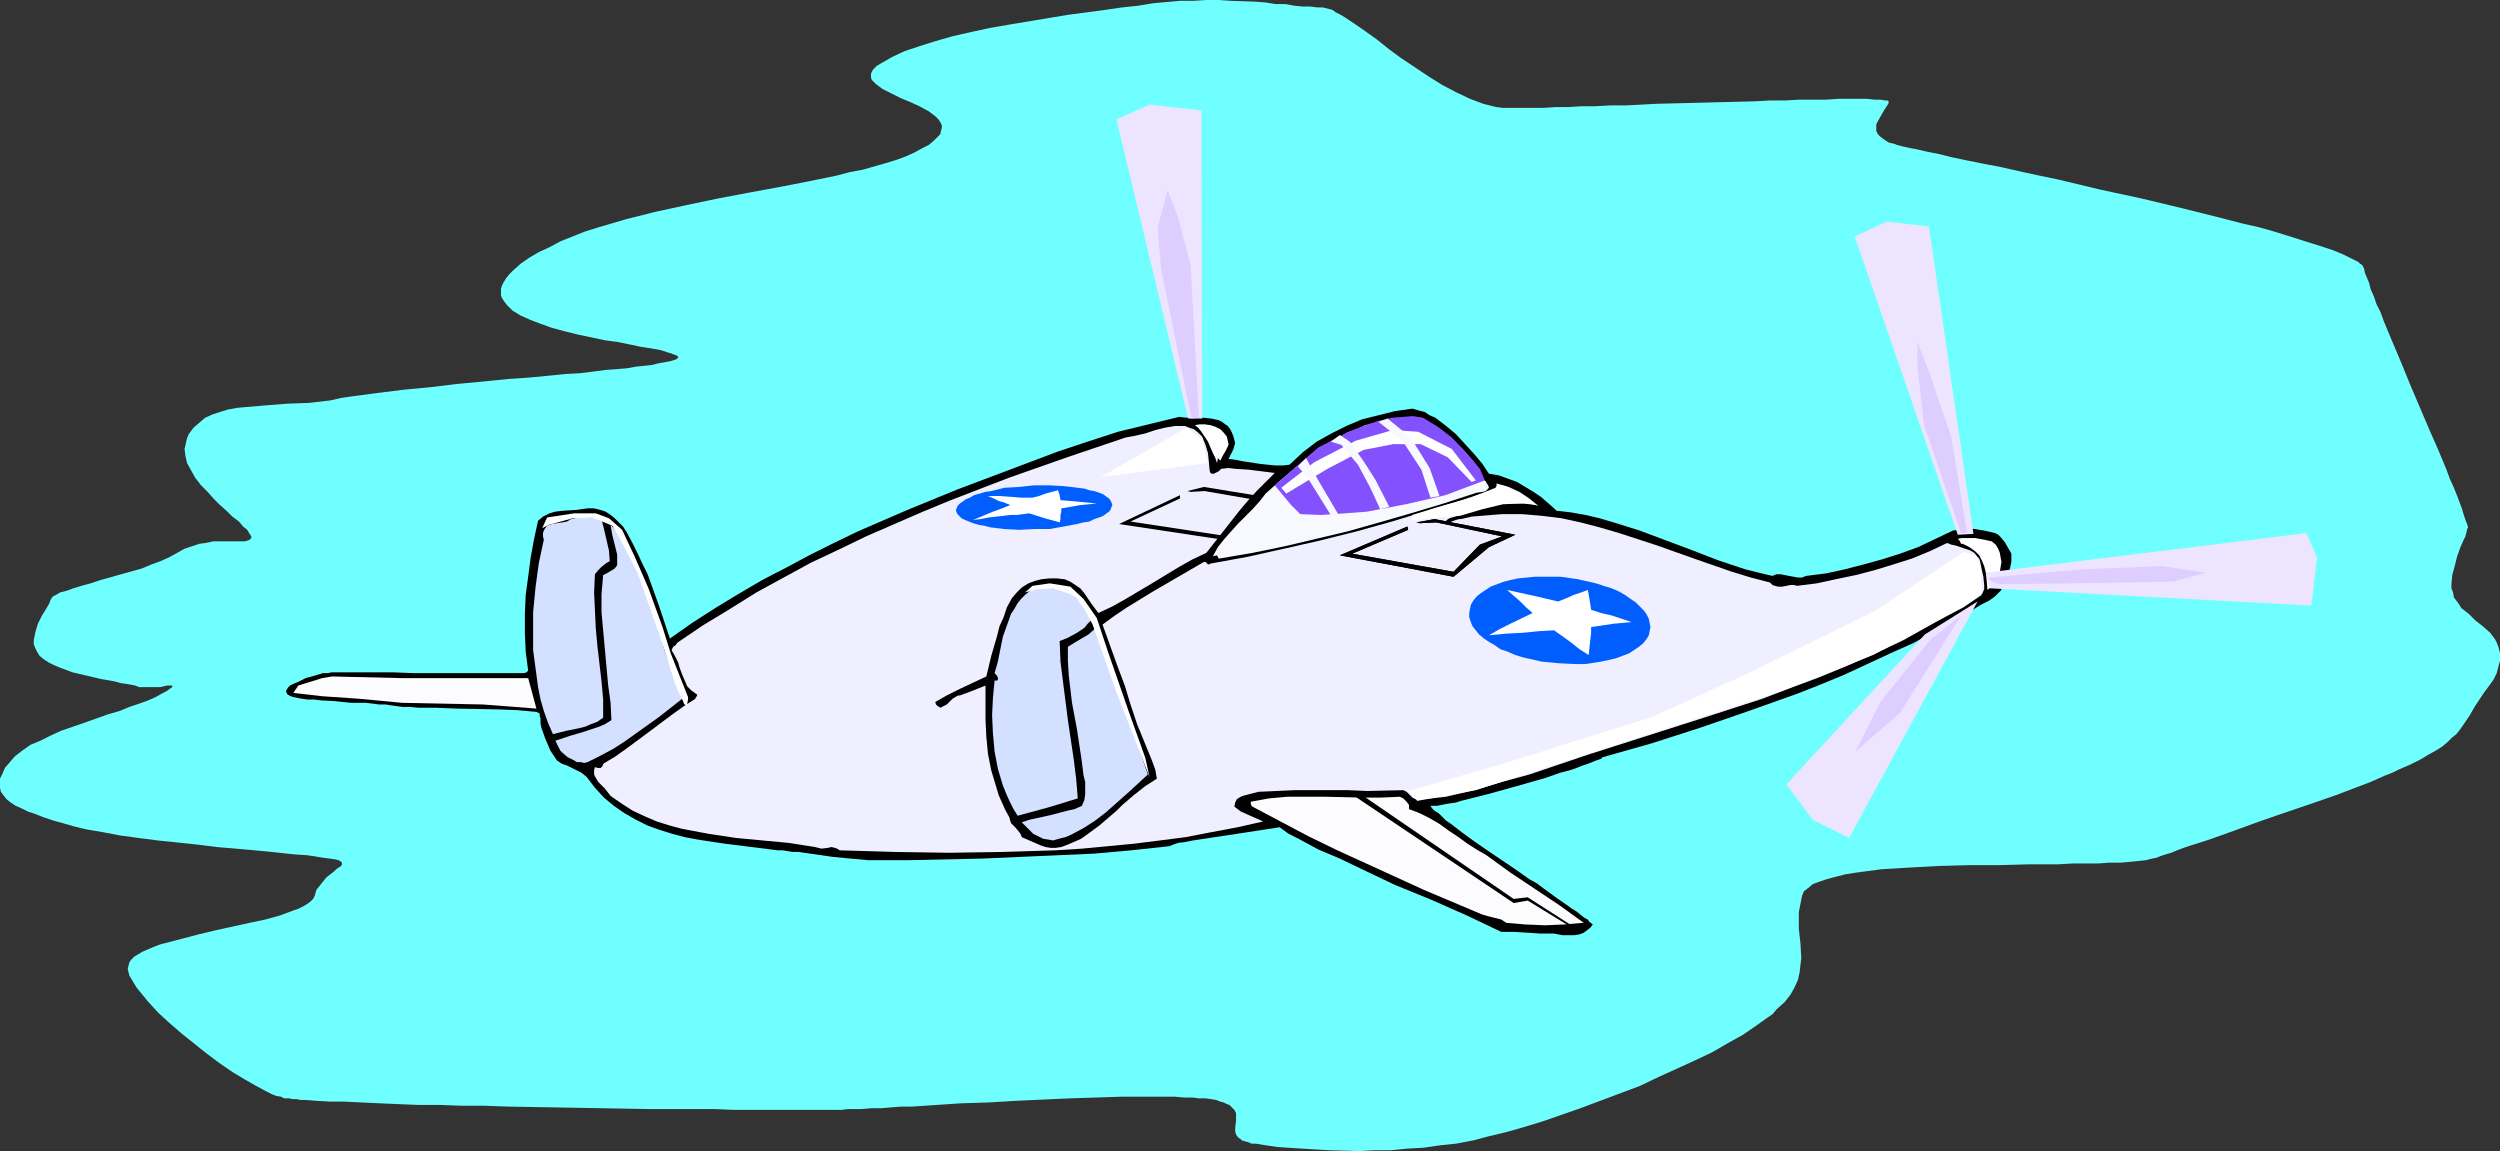 <?xml version="1.0" encoding="UTF-8" standalone="no"?>
<svg
   version="1.0"
   width="129.724mm"
   height="59.728mm"
   id="svg38"
   sodipodi:docname="Plane 199.wmf"
   xmlns:inkscape="http://www.inkscape.org/namespaces/inkscape"
   xmlns:sodipodi="http://sodipodi.sourceforge.net/DTD/sodipodi-0.dtd"
   xmlns="http://www.w3.org/2000/svg"
   xmlns:svg="http://www.w3.org/2000/svg">
  <rect width="100%" height="100%" fill="#333333" stroke="none"/>
  <sodipodi:namedview
     id="namedview38"
     pagecolor="#ffffff"
     bordercolor="#000000"
     borderopacity="0.25"
     inkscape:showpageshadow="2"
     inkscape:pageopacity="0.0"
     inkscape:pagecheckerboard="0"
     inkscape:deskcolor="#d1d1d1"
     inkscape:document-units="mm" />
  <defs
     id="defs1">
    <pattern
       id="WMFhbasepattern"
       patternUnits="userSpaceOnUse"
       width="6"
       height="6"
       x="0"
       y="0" />
  </defs>
  <path
     style="fill:#70ffff;fill-opacity:1;fill-rule:evenodd;stroke:none"
     d="m 226.078,0.646 -2.909,0.485 -3.07,0.323 -3.394,0.485 -3.555,0.485 -3.717,0.485 -3.878,0.646 -7.757,1.293 -3.717,0.646 -3.717,0.808 -3.555,0.808 -3.394,0.97 -3.07,0.97 -2.909,0.97 -2.424,1.131 -1.131,0.646 -1.131,0.646 -0.808,0.485 -0.646,0.646 -0.323,0.485 -0.162,0.485 v 0.646 l 0.162,0.485 0.323,0.323 0.485,0.485 0.646,0.485 0.646,0.485 1.616,0.808 1.939,0.97 1.939,0.808 1.778,0.808 1.778,0.97 0.646,0.485 0.646,0.485 0.646,0.646 0.323,0.485 0.323,0.646 v 0.485 l -0.162,0.646 -0.162,0.646 -0.646,0.646 -0.646,0.646 -0.97,0.808 -1.293,0.646 -1.454,0.808 -1.778,0.808 -1.778,0.646 -2.101,0.646 -2.262,0.646 -2.262,0.646 -2.586,0.485 -2.424,0.646 -5.494,1.131 -5.818,1.131 -6.141,1.131 -5.979,1.131 -6.141,1.293 -5.979,1.293 -5.818,1.454 -2.747,0.808 -2.747,0.808 -2.586,0.808 -2.424,0.97 -2.424,0.97 -2.101,1.131 -2.101,0.97 -1.939,1.131 -1.616,1.131 -1.454,1.293 -0.808,0.808 -0.646,0.808 -0.485,0.808 -0.323,0.646 -0.162,0.646 v 0.646 0.646 l 0.323,0.646 0.323,0.485 0.485,0.646 0.485,0.485 0.646,0.646 1.616,0.97 1.778,0.808 2.101,0.808 2.262,0.808 2.424,0.646 2.586,0.646 5.333,1.131 2.424,0.323 2.424,0.485 2.262,0.485 2.101,0.323 1.778,0.323 1.454,0.485 0.646,0.162 0.323,0.162 0.485,0.162 0.323,0.162 0.162,0.162 v 0.162 l -0.162,0.162 -0.162,0.162 -0.485,0.162 -0.485,0.162 -0.808,0.162 -0.808,0.162 -0.97,0.162 -1.293,0.323 -1.454,0.162 -1.616,0.162 -1.778,0.323 -1.939,0.162 -2.262,0.162 -2.424,0.323 -2.586,0.323 -2.909,0.162 -3.232,0.323 -3.394,0.323 -2.101,0.162 -2.424,0.162 -4.848,0.485 -5.171,0.485 -5.333,0.646 -5.171,0.485 -5.171,0.646 -4.848,0.646 -2.262,0.323 -2.101,0.485 -4.202,0.485 -4.363,0.162 -4.04,0.323 -3.878,0.323 -1.778,0.162 -1.778,0.323 -1.616,0.485 -1.454,0.485 -1.454,0.646 -1.131,0.97 -1.131,0.97 -0.97,1.293 -0.323,0.808 -0.162,0.646 -0.323,1.454 0.162,1.293 0.323,1.454 0.808,1.454 0.808,1.454 1.131,1.454 1.293,1.293 1.131,1.293 1.293,1.293 1.293,1.131 1.131,1.131 1.293,0.97 0.808,0.97 0.808,0.646 0.485,0.808 0.323,0.485 v 0.323 l -0.323,0.323 -0.323,0.162 -0.646,0.162 h -4.848 -1.293 l -1.454,0.323 -1.293,0.162 -1.454,0.485 -1.454,0.485 -1.454,0.808 -1.454,0.808 -1.778,0.808 -1.778,0.646 -1.939,0.808 -4.04,1.131 -4.04,1.131 -1.939,0.646 -1.778,0.485 -1.616,0.485 -1.293,0.485 -1.293,0.323 -0.808,0.485 -0.646,0.323 -0.323,0.485 -0.162,0.323 -0.162,0.485 -0.646,1.131 -0.808,1.293 -0.808,1.616 -0.485,1.616 -0.162,0.808 -0.162,0.808 v 0.808 l 0.323,0.808 0.323,0.646 0.485,0.808 0.808,0.646 0.97,0.646 0.97,0.485 1.131,0.485 2.586,0.97 2.747,0.646 2.747,0.646 2.747,0.485 1.131,0.323 1.131,0.162 0.97,0.162 0.808,0.162 0.808,0.323 h 0.808 1.616 1.616 l 1.454,-0.323 h 0.485 0.323 0.162 v 0.162 0.162 l -0.485,0.323 -0.646,0.485 -0.97,0.485 -1.131,0.646 -1.454,0.646 -1.778,0.646 -1.939,0.646 -1.939,0.808 -2.262,0.646 -4.525,1.616 -4.686,1.616 -2.101,0.97 -1.939,0.97 -1.939,0.808 -1.616,1.131 -1.454,1.131 -0.97,1.131 -0.97,1.131 -0.485,1.131 L 0,152.703 v 0.97 0.808 l 0.162,0.808 0.485,0.646 0.646,0.808 0.808,0.646 0.97,0.646 1.131,0.485 1.293,0.646 1.454,0.485 1.616,0.646 1.939,0.646 1.778,0.485 1.131,0.323 1.131,0.323 1.293,0.323 1.454,0.323 2.909,0.485 3.394,0.646 3.555,0.485 3.717,0.485 7.757,0.808 3.878,0.485 3.717,0.323 3.717,0.323 3.394,0.323 2.909,0.323 1.616,0.162 2.424,0.162 1.131,0.162 0.97,0.162 0.97,0.162 1.293,0.162 1.131,0.162 0.646,0.162 0.485,0.323 0.162,0.162 v 0.323 l -0.162,0.323 -0.485,0.323 -0.485,0.323 -0.485,0.485 -0.646,0.485 -0.808,0.646 -0.646,0.808 -0.646,0.808 -0.646,0.808 -0.323,1.131 -0.323,0.646 -0.485,0.485 -0.646,0.485 -0.808,0.485 -0.97,0.485 -0.97,0.323 -1.293,0.485 -1.293,0.485 -2.909,0.808 -3.07,0.646 -6.626,1.454 -3.394,0.808 -3.07,0.808 -3.07,0.808 -1.293,0.323 -1.293,0.485 -1.131,0.485 -1.131,0.485 -0.808,0.485 -0.808,0.485 -0.646,0.646 -0.323,0.485 -0.162,0.646 -0.162,0.646 0.162,0.646 0.162,0.646 0.485,0.808 0.485,0.808 0.485,0.808 0.808,0.97 1.454,1.778 1.939,2.101 2.101,1.939 2.424,2.101 2.424,1.939 2.424,1.939 2.586,1.939 2.586,1.778 2.424,1.454 2.262,1.293 2.101,1.131 0.97,0.485 0.808,0.323 0.97,0.162 0.646,0.323 h 0.485 0.485 l 0.646,0.162 h 0.808 l 0.808,0.162 h 0.97 l 2.101,0.162 2.747,0.162 h 2.747 l 3.394,0.162 3.394,0.162 3.717,0.162 4.04,0.162 h 4.202 l 4.202,0.162 h 4.525 l 4.525,0.162 9.211,0.162 9.373,0.162 9.05,0.162 h 4.525 4.202 4.202 l 3.878,0.162 h 3.717 3.555 11.635 0.808 1.293 l 1.293,-0.162 h 1.293 1.454 l 1.778,-0.162 h 1.939 l 1.939,-0.162 2.101,-0.162 h 2.101 l 4.848,-0.323 4.848,-0.323 5.333,-0.162 5.333,-0.323 10.666,-0.485 5.171,-0.162 4.848,-0.162 h 2.262 2.262 4.202 1.778 l 1.778,0.162 h 1.616 l 1.293,0.162 h 1.293 l 1.131,0.162 0.97,0.162 0.808,0.323 0.646,0.162 0.646,0.323 0.485,0.162 0.323,0.323 0.646,0.646 0.323,0.646 v 0.808 0.646 l -0.162,1.454 v 0.646 l 0.162,0.646 0.485,0.646 0.323,0.162 0.323,0.323 0.485,0.162 0.646,0.162 0.808,0.323 h 0.808 l 1.939,0.323 2.262,0.323 2.262,0.162 2.586,0.162 2.586,0.162 2.747,0.162 5.979,0.162 2.909,-0.162 h 3.232 l 3.232,-0.323 3.07,-0.162 3.394,-0.485 3.07,-0.323 3.394,-0.646 3.07,-0.808 3.394,-0.808 3.394,-0.97 3.717,-1.131 3.717,-1.293 3.717,-1.293 3.878,-1.454 7.757,-2.909 3.717,-1.778 3.555,-1.616 3.555,-1.616 3.394,-1.616 3.07,-1.778 2.909,-1.616 2.586,-1.778 2.262,-1.616 0.97,-0.646 0.808,-0.97 1.616,-1.454 1.131,-1.454 0.808,-1.454 0.646,-1.454 0.323,-1.454 0.162,-1.454 0.162,-1.293 -0.162,-2.909 -0.323,-2.909 v -1.616 -1.616 l 0.323,-1.616 0.323,-1.616 0.323,-0.808 0.808,-0.646 0.97,-0.808 1.293,-0.485 1.454,-0.485 1.778,-0.485 1.939,-0.485 2.101,-0.323 2.424,-0.323 2.424,-0.323 2.747,-0.162 2.586,-0.162 5.818,-0.323 5.979,-0.162 h 5.979 l 5.979,-0.162 h 5.656 l 2.747,-0.162 h 2.586 2.424 l 2.262,-0.162 h 2.101 l 1.939,-0.162 1.616,-0.162 1.454,-0.162 1.293,-0.323 0.808,-0.162 0.808,-0.323 0.97,-0.323 1.131,-0.323 1.131,-0.485 1.293,-0.485 1.454,-0.485 3.07,-0.97 3.232,-1.131 3.555,-1.293 3.555,-1.293 3.717,-1.293 7.595,-2.585 3.717,-1.293 3.394,-1.293 3.394,-1.293 2.909,-1.293 1.293,-0.485 1.293,-0.646 1.131,-0.485 1.131,-0.485 1.939,-0.97 1.616,-0.97 1.454,-0.808 1.293,-0.808 1.131,-0.97 0.808,-0.808 0.808,-0.646 0.646,-0.808 1.131,-1.616 0.97,-1.454 0.808,-1.454 0.97,-1.454 0.97,-1.454 0.97,-1.293 0.808,-1.131 0.646,-1.293 0.323,-1.293 0.323,-1.131 v -1.454 l -0.323,-1.293 -0.323,-0.808 -0.323,-0.646 -0.485,-0.646 -0.485,-0.646 -1.454,-1.293 -1.454,-1.131 -1.293,-1.293 -1.454,-1.131 -0.485,-0.808 -0.485,-0.646 -0.485,-0.646 -0.162,-0.97 -0.323,-0.808 v -0.808 l 0.162,-1.778 0.485,-1.778 0.485,-1.939 0.646,-1.778 0.646,-1.454 0.162,-0.323 0.162,-0.323 0.323,-1.293 v -0.162 l 0.162,-0.162 v -0.323 l -0.162,-0.485 -0.323,-0.808 -0.323,-0.97 -0.323,-1.131 -0.485,-1.293 -0.485,-1.293 -0.646,-1.616 -0.808,-1.778 -0.646,-1.778 -0.808,-1.939 -0.808,-1.939 -1.778,-4.04 -3.717,-8.726 -1.778,-4.363 -1.778,-4.201 -0.808,-1.939 -0.808,-1.939 -0.646,-1.778 -0.808,-1.616 -0.485,-1.454 -0.646,-1.454 -0.323,-1.293 -0.485,-1.131 -0.323,-0.808 -0.162,-0.808 -0.162,-0.323 -0.162,-0.323 -0.485,-0.323 -0.323,-0.323 -0.646,-0.323 -0.646,-0.323 -1.616,-0.808 -1.939,-0.808 -2.424,-0.808 -2.586,-0.808 -3.07,-0.97 -3.07,-0.97 -3.394,-0.97 -3.555,-0.808 -3.717,-0.97 -3.878,-0.97 -3.878,-0.97 -8.08,-1.939 -8.242,-1.778 -8.08,-1.939 -3.878,-0.808 -3.717,-0.808 -3.555,-0.808 -3.394,-0.646 -3.232,-0.646 -3.07,-0.646 -2.586,-0.646 -2.424,-0.485 -2.101,-0.485 -0.97,-0.162 -1.454,-0.323 -1.293,-0.323 -0.323,-0.162 -1.293,-0.323 -0.97,-0.646 -0.646,-0.485 -0.485,-0.485 -0.323,-0.646 v -0.646 -0.646 l 0.323,-0.646 0.646,-1.131 0.646,-1.131 0.646,-0.97 0.162,-0.323 v -0.323 l -0.162,-0.162 h -0.485 l -0.97,-0.162 h -1.131 l -1.454,-0.162 h -5.656 l -2.424,0.162 h -2.586 -2.586 l -2.909,0.162 h -2.909 l -2.909,0.162 -6.302,0.162 -6.464,0.162 -6.464,0.162 -6.141,0.323 h -3.07 l -2.909,0.162 h -2.747 l -2.586,0.162 h -2.424 l -2.424,0.162 h -1.939 -1.939 -2.909 -1.131 l -1.293,-0.162 -2.586,-0.646 -2.586,-0.97 -2.747,-1.293 -2.747,-1.454 -2.586,-1.616 -5.333,-3.555 -2.424,-1.778 -2.424,-1.939 -2.262,-1.616 -2.101,-1.454 -1.939,-1.293 -0.808,-0.485 -0.97,-0.485 -0.646,-0.485 -0.646,-0.162 -0.646,-0.162 -0.646,-0.162 h -1.131 l -1.293,-0.162 h -1.454 l -1.616,-0.162 -1.778,-0.323 h -1.939 L 248.217,0.485 246.117,0.323 241.43,0.162 239.006,0 h -2.424 l -2.586,0.162 h -2.586 z"
     id="path1" />
  <path
     style="fill:#000000;fill-opacity:1;fill-rule:evenodd;stroke:none"
     d="m 388.486,118.608 -4.202,2.585 -4.525,2.424 -4.363,2.424 -4.686,2.101 -4.525,2.101 -4.525,2.101 -4.686,1.939 -4.525,1.778 -9.534,3.393 -9.373,3.232 -9.534,3.07 -9.696,2.747 -0.323,0.323 -0.485,0.162 -0.485,0.162 -0.808,0.323 -0.808,0.323 -0.97,0.323 -2.101,0.808 -2.424,0.646 -2.747,0.97 -5.656,1.616 -5.818,1.616 -2.586,0.646 -2.586,0.646 -0.97,0.323 -1.131,0.162 -0.97,0.162 -0.808,0.162 -0.808,0.162 h -0.485 -0.808 l 0.323,0.485 0.485,0.485 0.808,0.485 0.646,0.646 0.808,0.808 0.97,0.646 2.101,1.616 2.424,1.778 2.586,1.778 5.494,3.717 2.747,1.939 1.454,0.808 1.293,0.97 2.424,1.778 2.101,1.454 1.131,0.808 0.808,0.485 0.808,0.646 0.808,0.646 0.646,0.323 0.323,0.485 0.485,0.323 0.162,0.162 -0.485,0.646 -0.646,0.485 -0.646,0.485 -0.808,0.323 -0.97,0.162 h -1.131 -1.293 l -1.616,-0.323 h -2.747 l -2.424,-0.162 -2.586,-0.162 h -2.586 l -3.394,-1.616 -3.394,-1.616 -6.949,-3.07 -7.11,-2.909 -3.394,-1.616 -3.394,-1.616 -4.04,-1.939 -4.202,-1.778 -3.878,-2.101 -1.939,-0.97 -1.778,-1.293 -4.202,0.646 -4.202,0.646 -8.565,1.293 -0.808,0.162 -0.808,0.162 -1.293,0.162 -0.97,0.323 -0.808,0.323 -7.434,0.808 -7.272,0.646 -14.544,0.646 -7.272,0.323 -7.434,0.162 -7.434,0.162 h -7.595 l -3.555,-0.323 -3.394,-0.323 -3.394,-0.485 -3.394,-0.485 h -1.131 l -1.939,-0.323 h -0.97 l -5.171,-0.646 -5.171,-0.646 -5.333,-0.808 -2.586,-0.485 -2.424,-0.646 -2.586,-0.808 -2.262,-0.808 -2.262,-1.131 -2.262,-1.293 -2.101,-1.454 -1.939,-1.616 -1.778,-1.939 -1.616,-2.101 -0.97,-0.808 -0.97,-0.485 -0.97,-0.485 -0.97,-0.485 -0.97,-0.323 -0.97,-0.646 -0.646,-0.97 -0.323,-0.485 -0.323,-0.485 -0.97,-2.262 -0.808,-2.262 -0.162,-0.808 v -0.97 l -0.162,-0.485 v -0.485 l -0.323,-0.162 -0.323,-0.162 -1.778,-0.162 -1.778,-0.162 -3.878,-0.162 -8.242,-0.162 -3.878,-0.162 h -3.555 l -1.616,-0.162 H 79.022 l -1.293,-0.162 -1.131,-0.162 -0.97,-0.162 h -1.293 l -1.293,-0.162 -1.293,-0.162 h -2.909 l -3.07,-0.323 -2.909,-0.162 -1.293,-0.162 h -1.293 l -1.131,-0.162 -0.808,-0.162 -0.808,-0.162 -0.485,-0.162 -0.646,-0.323 -0.162,-0.323 -0.162,-0.323 0.162,-0.323 0.323,-0.485 0.323,-0.323 0.646,-0.323 0.808,-0.323 1.616,-0.808 1.778,-0.485 1.616,-0.485 h 0.97 l 0.646,-0.162 h 1.454 1.131 1.616 1.778 5.979 l 4.202,0.162 h 3.717 1.616 2.747 5.01 2.424 4.848 0.808 0.485 l 0.485,-0.162 0.162,-0.162 0.162,-0.162 -0.485,-3.717 -0.162,-3.717 v -3.717 l 0.162,-3.717 0.485,-3.555 0.485,-3.717 0.646,-3.555 0.808,-3.717 0.97,-0.808 1.293,-0.646 1.131,-0.323 1.293,-0.162 2.586,-0.162 2.424,-0.323 h 1.293 l 1.293,0.323 0.97,0.323 0.97,0.646 0.808,0.646 0.808,0.808 0.808,0.808 0.646,0.97 1.131,2.101 1.131,2.262 0.97,2.101 0.97,1.939 2.262,6.302 2.101,6.302 4.363,-3.07 4.525,-2.909 4.525,-2.747 4.686,-2.747 4.686,-2.424 4.525,-2.424 4.848,-2.424 4.686,-2.262 9.696,-4.201 9.858,-4.04 9.858,-3.717 9.858,-3.717 5.818,-1.939 5.979,-1.939 5.979,-1.454 5.979,-1.454 1.454,0.162 h 1.616 1.616 l 1.616,0.162 1.454,0.323 0.646,0.323 0.646,0.485 0.485,0.323 0.485,0.646 0.323,0.646 0.323,0.808 0.162,0.646 0.162,0.646 -0.162,0.485 -0.162,0.646 -0.485,0.97 -0.485,0.97 1.293,0.162 1.616,0.323 3.232,0.485 1.454,0.162 1.616,0.162 h 1.454 l 1.293,-0.162 2.586,-2.424 2.747,-2.101 2.909,-1.616 2.909,-1.454 3.07,-1.293 3.232,-0.808 3.232,-0.808 3.394,-0.485 1.131,0.323 1.293,0.323 0.97,0.646 1.131,0.485 2.101,1.616 1.939,1.616 1.778,1.939 1.778,1.939 1.616,1.939 1.293,1.939 1.939,0.323 1.778,0.646 1.778,0.646 1.616,0.97 1.616,0.97 1.454,0.97 1.293,1.131 1.293,1.131 0.323,0.323 0.162,0.162 h 0.162 l 2.747,0.323 2.747,0.485 2.747,0.646 2.747,0.808 5.171,1.616 5.171,1.939 5.171,1.939 5.01,1.939 5.333,1.778 2.586,0.646 2.747,0.646 0.808,-0.323 h 0.808 l 1.616,0.323 1.778,0.323 h 0.808 l 0.808,-0.323 3.878,-0.485 3.717,-0.808 3.717,-0.97 3.555,-0.97 3.555,-1.131 3.555,-1.293 3.394,-1.616 3.394,-1.616 1.131,-0.162 0.97,-0.162 h 1.131 0.97 l 0.97,0.162 0.97,0.162 2.101,0.485 0.646,0.323 0.485,0.485 0.808,0.97 0.646,1.131 0.646,1.131 v 1.616 l -0.323,1.454 -0.485,1.616 -0.485,1.293 -0.808,1.293 -1.131,1.131 -1.131,0.808 z"
     id="path2" />
  <path
     style="fill:#ffffff;fill-opacity:1;fill-rule:evenodd;stroke:none"
     d="m 389.779,115.699 -0.162,-1.939 -0.162,-1.454 -0.323,-1.293 -0.485,-1.131 -0.485,-0.97 -0.808,-0.808 -1.131,-0.808 -1.293,-0.646 h -0.162 -0.162 l -0.162,-0.323 -0.162,-0.323 -0.323,-0.323 0.808,-0.162 h 0.808 1.778 l 1.778,0.323 1.454,0.323 0.808,0.646 0.485,0.808 0.323,0.808 0.162,0.97 0.162,0.808 -0.162,0.97 -0.323,1.939 -0.485,0.323 -0.323,0.646 -0.162,0.323 -0.323,0.485 z"
     id="path3" />
  <path
     style="fill:#efefff;fill-opacity:1;fill-rule:evenodd;stroke:none"
     d="m 388.809,116.345 -5.01,3.232 -5.333,3.07 -5.171,2.909 -5.494,2.585 -5.494,2.424 -5.494,2.262 -5.656,2.101 -5.494,2.101 -11.474,3.717 -22.786,7.272 -11.474,3.878 -5.333,1.454 -2.747,0.808 -2.747,0.808 -2.747,0.646 -2.747,0.646 -2.909,0.323 -3.07,0.162 -0.646,-0.323 -1.131,-1.131 -0.646,-0.323 -7.11,0.162 -3.717,-0.162 h -10.504 l -3.555,0.162 -3.555,0.162 -3.07,0.808 -0.646,0.323 -0.485,0.323 -0.323,0.646 -0.162,0.808 1.293,0.97 1.454,0.646 1.454,0.646 1.454,0.646 -5.01,1.131 -5.171,0.97 -5.01,0.97 -5.01,0.646 -5.171,0.646 -5.01,0.485 -5.171,0.485 -5.171,0.323 -10.342,0.323 -10.504,0.162 -10.666,-0.162 -10.827,-0.323 -0.485,-0.323 -0.485,-0.162 -0.646,-0.162 -0.646,0.162 -1.293,0.162 -0.646,-0.162 -0.646,-0.162 -5.171,-0.808 -5.171,-0.485 -5.171,-0.485 -5.333,-0.808 -2.586,-0.485 -2.586,-0.485 -2.424,-0.646 -2.586,-0.808 -2.262,-0.97 -2.424,-1.131 -2.262,-1.454 -2.101,-1.454 -1.131,-1.454 -1.293,-1.293 -0.485,-0.808 -0.323,-0.646 v -0.808 l 0.162,-0.646 0.485,0.162 h 0.646 l 0.323,-0.323 0.162,-0.323 v -0.162 l 2.424,-1.454 2.262,-1.616 4.363,-3.232 4.525,-3.393 2.262,-1.616 2.262,-1.454 v -0.162 l 0.162,-0.162 0.162,-0.323 v -0.162 l -1.131,-0.808 -0.808,-0.808 -0.485,-1.131 -0.485,-1.131 -0.485,-1.293 -0.323,-1.131 -0.646,-1.293 -0.646,-1.131 0.162,-0.323 0.162,-0.323 0.485,-0.323 0.323,-0.485 5.01,-3.393 5.333,-3.232 5.171,-3.232 5.333,-2.909 5.333,-2.909 5.494,-2.585 5.333,-2.585 11.15,-4.848 5.494,-2.262 11.312,-4.363 11.474,-4.04 11.474,-3.878 1.778,-0.323 2.101,-0.485 1.939,-0.646 1.939,-0.485 1.939,-0.323 h 0.97 0.97 l 0.808,0.323 0.97,0.323 0.808,0.646 0.808,0.808 0.646,1.616 0.485,1.616 0.162,1.616 0.162,1.778 0.162,0.485 0.323,0.162 h 0.323 l 0.323,-0.162 0.323,-0.162 0.323,-0.162 0.485,-0.485 1.454,-0.162 1.293,0.162 2.586,0.162 2.586,0.323 2.586,0.323 -1.778,1.778 -1.778,1.778 -1.616,1.778 -1.778,2.101 -6.464,8.241 -2.747,1.293 -2.586,1.454 -5.333,3.232 -5.171,3.07 -2.586,1.454 -2.747,1.293 -1.454,-1.939 -1.293,-1.939 -0.808,-0.97 -0.97,-0.646 -0.97,-0.646 -1.131,-0.485 -1.454,-0.162 h -1.616 l -1.454,0.162 -1.293,0.323 -1.293,0.485 -1.293,0.808 -0.97,0.97 -0.97,1.131 -0.97,1.778 -0.646,1.939 -0.808,1.778 -0.485,1.939 -1.131,3.878 -0.97,4.04 -5.171,2.424 -2.586,1.293 -2.262,1.293 0.162,0.485 0.323,0.323 0.323,0.162 0.162,0.162 0.646,-0.323 0.646,-0.323 1.131,-1.131 0.808,-0.485 0.323,-0.162 h 0.323 l 1.293,-0.485 1.293,-0.485 2.424,-0.97 v 3.232 3.393 l 0.162,3.393 0.323,3.393 0.646,3.232 0.97,3.232 0.485,1.616 0.646,1.454 0.646,1.454 0.808,1.454 0.162,0.646 0.162,0.485 0.808,0.808 0.808,0.97 0.323,0.485 0.162,0.485 3.717,1.616 0.97,0.323 0.97,0.162 h 0.97 l 1.131,-0.162 1.293,-0.485 2.586,-1.131 1.131,-0.808 2.424,-1.778 2.262,-1.939 1.131,-0.97 1.131,-1.131 2.262,-1.939 2.262,-1.778 2.262,-1.454 -0.323,-1.778 -0.646,-1.778 -1.454,-3.555 -1.454,-3.555 -0.646,-1.939 -0.646,-1.939 -1.131,-3.717 -1.454,-3.878 -1.454,-4.04 -1.454,-4.04 2.424,-1.778 2.424,-1.616 5.01,-3.07 5.01,-2.909 5.01,-2.909 h 0.162 0.162 l 0.162,0.162 0.323,0.323 h 0.162 l 0.323,-0.162 7.11,-1.293 7.272,-1.616 7.11,-1.616 7.11,-1.778 6.949,-1.939 6.949,-2.101 6.787,-2.101 6.949,-2.262 0.162,-0.162 -0.162,-0.323 -0.162,-0.323 v -0.162 h 0.162 l 1.131,0.323 1.131,0.323 2.101,0.97 1.939,1.293 1.778,1.454 -1.131,-0.323 -0.97,-0.162 h -2.262 -2.262 l -2.262,0.485 -4.363,1.131 -2.101,0.646 -2.101,0.646 -0.485,0.323 -0.162,0.162 -0.162,0.162 v 0.162 h 0.162 0.162 0.485 l 1.293,-0.485 0.646,-0.162 h 0.162 0.162 l 2.101,-0.485 1.939,-0.162 4.04,-0.323 h 3.878 l 3.878,0.323 3.878,0.485 3.717,0.808 3.717,0.97 3.878,1.131 7.434,2.424 7.272,2.585 7.434,2.585 3.717,1.131 3.717,0.97 0.485,0.485 0.485,0.162 0.646,0.162 h 0.808 l 1.616,-0.323 h 0.646 l 0.646,0.162 3.878,-0.485 3.717,-0.808 3.878,-0.808 3.717,-0.97 3.717,-1.131 3.555,-1.131 3.555,-1.454 3.394,-1.616 0.808,0.323 0.808,0.162 0.97,0.323 0.97,0.323 0.97,0.323 0.808,0.485 0.646,0.808 0.323,0.323 0.162,0.485 0.323,1.616 0.323,1.454 0.162,1.616 v 0.808 z"
     id="path4" />
  <path
     style="fill:#fcfcff;fill-opacity:1;fill-rule:evenodd;stroke:none"
     d="m 295.404,180.982 -0.485,-0.323 -0.485,-0.323 -1.293,-0.323 -0.646,-0.162 -0.646,-0.162 -1.131,-0.323 -11.474,-4.848 -11.312,-5.171 -5.656,-2.585 -5.656,-2.747 -5.494,-2.909 -5.494,-2.909 -0.162,-0.162 -0.162,-0.323 v -0.323 -0.162 l 3.555,-0.646 3.555,-0.323 h 3.717 3.717 l 7.434,0.162 h 3.555 l 3.717,-0.162 0.646,0.323 0.646,0.646 0.485,0.646 v 0.808 l 2.101,0.808 1.939,0.97 1.939,1.131 1.778,1.293 1.939,1.293 1.778,1.293 1.778,1.131 1.939,1.131 4.686,3.393 4.848,3.232 4.848,3.232 4.686,3.393 -3.878,0.323 -3.717,0.162 -3.878,-0.162 -1.778,-0.162 z"
     id="path5" />
  <path
     style="fill:#ffffff;fill-opacity:1;fill-rule:evenodd;stroke:none"
     d="m 238.683,90.814 -0.323,-0.97 -0.485,-0.97 -0.97,-2.262 -0.646,-0.97 -0.646,-0.97 -0.646,-0.808 -0.646,-0.485 0.97,-0.162 h 0.97 l 1.131,0.162 0.97,0.323 0.97,0.485 0.646,0.646 0.646,0.808 0.162,0.808 0.162,0.646 -0.162,0.485 -0.485,0.97 -0.485,0.808 -0.485,0.97 -0.485,-0.485 z"
     id="path6" />
  <path
     style="fill:#d3e0ff;fill-opacity:1;fill-rule:evenodd;stroke:none"
     d="m 225.109,151.896 -4.04,3.717 -4.202,3.717 -2.101,1.616 -2.262,1.454 -2.424,1.293 -1.131,0.485 -1.293,0.323 -1.131,0.323 -0.97,-0.162 -0.97,-0.162 -0.97,-0.485 -0.97,-0.485 -0.808,-0.808 -1.454,-1.454 1.454,-0.485 1.454,-0.323 2.909,-0.646 3.07,-0.808 1.454,-0.323 1.454,-0.646 0.485,-1.131 0.162,-1.131 v -1.131 -1.293 l -0.323,-1.293 -0.162,-1.293 -0.162,-1.293 -0.162,-1.131 -0.808,-5.332 -0.97,-5.171 -0.323,-2.747 -0.323,-2.747 -0.162,-2.747 v -2.747 l 1.293,-0.808 2.747,-1.616 1.293,-1.131 2.586,7.11 2.747,7.11 2.586,7.272 z"
     id="path7" />
  <path
     style="fill:#d3e0ff;fill-opacity:1;fill-rule:evenodd;stroke:none"
     d="m 213.958,121.678 -0.646,0.646 -0.646,0.808 -1.454,0.97 -1.778,0.97 -1.616,0.646 0.162,4.04 0.485,3.878 0.97,7.595 1.131,7.595 0.485,3.878 0.323,3.878 -5.818,1.778 -5.979,1.616 -0.808,-1.293 -0.808,-1.616 -0.646,-1.454 -0.646,-1.616 -0.97,-3.232 -0.646,-3.393 -0.323,-3.555 -0.162,-3.555 0.162,-3.393 0.323,-3.393 h 0.485 l 0.162,-0.162 v -0.162 -0.323 l -0.323,-0.485 -0.323,-0.323 0.646,-2.262 0.485,-2.424 0.485,-2.424 0.808,-2.262 0.808,-2.262 0.646,-0.97 0.646,-1.131 0.646,-0.808 0.808,-0.808 0.97,-0.808 0.97,-0.646 2.424,-0.162 1.131,-0.162 1.131,0.162 1.131,0.162 0.97,0.323 0.97,0.646 0.97,0.646 1.454,2.424 0.485,1.131 0.162,0.646 z"
     id="path8" />
  <path
     style="fill:#d3e0ff;fill-opacity:1;fill-rule:evenodd;stroke:none"
     d="m 133.805,137.029 -4.525,3.555 -4.525,3.232 -2.262,1.616 -2.262,1.454 -2.424,1.293 -2.586,1.293 -0.646,0.162 -0.646,-0.162 h -0.808 l -0.485,-0.323 -1.293,-0.646 -0.97,-0.808 -0.485,-0.485 -0.323,-0.646 -0.646,-1.293 2.909,-0.97 2.747,-0.808 2.909,-0.97 1.131,-0.485 1.293,-0.808 -0.162,-3.393 -0.485,-3.555 -0.646,-7.11 -0.323,-3.555 -0.323,-3.555 v -3.555 l 0.323,-3.717 0.646,-0.323 0.808,-0.485 0.808,-0.485 0.485,-0.646 v -1.131 -0.97 l -0.485,-1.939 -0.485,-1.939 -0.162,-0.97 -0.162,-0.97 1.616,1.778 1.293,1.778 1.131,2.101 0.97,1.939 0.97,1.939 0.808,2.262 1.293,4.201 2.586,8.887 1.616,4.201 0.808,2.101 0.97,2.101 z"
     id="path9" />
  <path
     style="fill:#d3e0ff;fill-opacity:1;fill-rule:evenodd;stroke:none"
     d="m 116.675,112.629 -0.162,3.555 0.162,3.393 0.162,3.555 0.323,3.555 0.808,6.948 0.323,3.555 v 3.555 l -1.131,0.808 -1.293,0.485 -1.131,0.485 -1.293,0.323 -2.424,0.485 -2.586,0.646 -0.97,-2.262 -0.808,-2.262 -0.646,-2.262 -0.485,-2.424 -0.323,-2.424 -0.323,-2.424 -0.323,-2.424 v -2.424 -5.009 l 0.485,-5.009 0.646,-4.686 0.97,-4.525 -0.162,-0.646 v -0.646 l 0.162,-0.485 0.162,-0.323 0.485,-0.646 0.97,-0.323 0.97,-0.162 1.939,-0.323 0.808,-0.485 1.454,-0.323 1.616,-0.162 1.454,0.162 0.808,0.162 0.646,0.162 0.485,1.939 0.485,2.101 0.485,2.101 0.162,2.101 -0.808,0.485 -0.808,0.646 -0.646,0.646 z"
     id="path10" />
  <path
     style="fill:#fcfcff;fill-opacity:1;fill-rule:evenodd;stroke:none"
     d="m 57.53,135.898 0.97,-1.454 4.686,-1.454 1.939,-0.323 13.574,0.323 h 24.886 l 1.616,5.979 -10.504,-0.808 -15.837,-0.323 -8.565,-0.808 -7.11,-0.485 z"
     id="path11" />
  <path
     style="fill:#ffffff;fill-opacity:1;fill-rule:evenodd;stroke:none"
     d="m 232.704,83.866 -16.806,9.695 21.008,-2.747 -1.131,-4.686 z"
     id="path12" />
  <path
     style="fill:#ffffff;fill-opacity:1;fill-rule:evenodd;stroke:none"
     d="m 301.384,99.055 -2.747,-1.939 -3.394,-1.778 -1.616,-0.323 -0.323,0.646 -5.333,2.101 -6.302,1.778 -4.686,1.454 -0.162,1.131 5.494,-0.646 4.04,-0.323 4.363,-1.293 4.04,-0.97 3.878,-0.162 z"
     id="path13" />
  <path
     style="fill:#ffffff;fill-opacity:1;fill-rule:evenodd;stroke:none"
     d="m 385.092,108.266 -17.291,11.473 -24.886,12.281 -18.907,8.564 -28.765,9.049 -19.069,5.494 1.778,1.939 11.474,-2.101 29.411,-9.534 30.866,-10.019 17.614,-6.948 17.776,-9.372 3.555,-2.424 -0.162,-5.171 -0.97,-2.585 z"
     id="path14" />
  <path
     style="fill:#ffffff;fill-opacity:1;fill-rule:evenodd;stroke:none"
     d="m 201.03,116.184 1.454,-1.293 3.394,-0.485 4.04,0.646 2.586,2.424 2.586,3.717 2.262,6.787 4.04,11.635 3.232,9.049 0.808,3.717 -6.626,-16.967 -4.525,-12.927 -1.454,-2.747 -1.778,-2.585 -1.131,-0.646 -3.394,-1.131 -3.07,0.162 z"
     id="path15" />
  <path
     style="fill:#ffffff;fill-opacity:1;fill-rule:evenodd;stroke:none"
     d="m 107.302,101.479 5.333,-0.808 h 4.202 l 2.586,0.97 2.586,2.262 2.424,5.171 2.747,6.302 2.747,7.595 1.616,5.171 3.394,8.564 v 0.162 0.323 l -0.162,0.808 v 0.323 l -0.162,0.162 -0.323,-0.323 -0.162,-0.162 -0.162,-0.485 -0.323,-0.646 -0.485,-0.97 -0.808,-1.939 -1.454,-4.686 -0.646,-1.939 -0.323,-0.97 -0.323,-0.808 -0.162,-0.646 -0.162,-0.485 v -0.323 l -0.162,-0.162 -4.04,-11.473 -3.555,-6.948 -1.454,-2.424 -1.939,-0.808 -2.101,-0.808 -3.717,0.162 -4.686,1.293 -1.293,0.646 z"
     id="path16" />
  <path
     style="fill:#000000;fill-opacity:1;fill-rule:evenodd;stroke:none"
     d="m 265.832,156.258 31.027,20.845 2.747,-0.485 7.918,4.848 h 0.646 l -8.565,-5.494 -2.747,0.323 -29.25,-20.037 z"
     id="path17" />
  <path
     style="fill:#ede5ff;fill-opacity:1;fill-rule:evenodd;stroke:none"
     d="m 233.027,82.088 -14.059,-58.658 6.464,-2.909 10.181,1.131 0.162,60.435 z"
     id="path18" />
  <path
     style="fill:#ede5ff;fill-opacity:1;fill-rule:evenodd;stroke:none"
     d="m 383.961,104.873 -20.2,-58.496 6.302,-2.909 8.242,0.97 8.726,60.273 z"
     id="path19" />
  <path
     style="fill:#ede5ff;fill-opacity:1;fill-rule:evenodd;stroke:none"
     d="m 389.456,112.306 62.862,-7.756 2.101,4.848 -1.131,9.372 -63.024,-3.393 z"
     id="path20" />
  <path
     style="fill:#ede5ff;fill-opacity:1;fill-rule:evenodd;stroke:none"
     d="m 387.84,117.961 -25.21,46.377 -7.11,-3.555 -5.171,-6.948 27.149,-29.41 z"
     id="path21" />
  <path
     style="fill:#ddceff;fill-opacity:1;fill-rule:evenodd;stroke:none"
     d="m 233.673,82.088 -5.979,-29.41 -0.646,-8.08 1.939,-7.272 2.101,5.333 2.424,9.534 1.616,29.733 z"
     id="path22" />
  <path
     style="fill:#ddceff;fill-opacity:1;fill-rule:evenodd;stroke:none"
     d="m 384.608,104.549 -7.272,-21.168 -1.293,-11.635 v -4.686 l 2.262,5.817 4.363,12.766 3.07,18.745 z"
     id="path23" />
  <path
     style="fill:#ddceff;fill-opacity:1;fill-rule:evenodd;stroke:none"
     d="m 390.102,113.275 18.099,-1.616 15.837,-0.646 8.565,1.293 -6.464,1.778 -19.392,0.323 -14.867,0.162 -0.162,-0.162 h -0.162 l -0.808,-0.323 -0.646,-0.485 v -0.162 z"
     id="path24" />
  <path
     style="fill:#ddceff;fill-opacity:1;fill-rule:evenodd;stroke:none"
     d="m 384.608,120.708 -11.958,19.068 -8.726,7.595 4.848,-9.695 9.858,-12.281 z"
     id="path25" />
  <path
     style="fill:#005eff;fill-opacity:1;fill-rule:evenodd;stroke:none"
     d="m 313.019,114.406 1.454,0.485 1.616,0.485 1.454,0.646 1.131,0.646 1.131,0.808 0.97,0.646 0.808,0.808 0.808,0.808 0.485,0.646 0.485,0.97 0.162,0.808 0.162,0.808 -0.162,0.808 -0.162,0.808 -0.485,0.808 -0.646,0.808 -0.808,0.646 -0.97,0.646 -0.97,0.646 -1.293,0.485 -1.293,0.485 -1.454,0.323 -1.454,0.323 -3.07,0.485 h -1.778 l -3.394,-0.162 -3.394,-0.323 -3.555,-0.808 -1.616,-0.485 -1.454,-0.646 -1.454,-0.485 -1.131,-0.808 -1.131,-0.646 -0.97,-0.646 -0.97,-0.808 -0.646,-0.808 -0.646,-0.808 -0.323,-0.808 -0.323,-0.97 v -0.808 l 0.162,-0.808 0.162,-0.808 0.485,-0.808 0.646,-0.808 0.808,-0.646 0.97,-0.646 0.97,-0.646 1.293,-0.485 1.293,-0.485 1.293,-0.323 1.454,-0.323 1.616,-0.162 1.616,-0.162 h 1.778 3.394 l 3.394,0.485 z"
     id="path26" />
  <path
     style="fill:#ffffff;fill-opacity:1;fill-rule:evenodd;stroke:none"
     d="m 311.403,115.699 0.323,1.778 0.323,2.101 1.939,0.646 2.101,0.485 3.878,1.293 -1.778,0.162 -1.778,0.162 -2.101,0.323 -2.262,0.323 v 1.131 l -0.162,1.454 -0.323,2.909 -1.778,-1.131 -1.616,-1.293 -1.778,-1.293 -1.616,-1.131 -2.909,0.162 -1.616,0.162 -1.616,0.162 -3.232,0.162 -3.394,0.323 2.262,-1.293 2.262,-1.131 4.04,-1.939 -1.293,-1.131 -1.293,-1.293 -1.131,-0.97 -1.293,-1.131 5.171,1.131 4.848,1.131 0.808,-0.323 0.808,-0.323 1.454,-0.646 1.454,-0.485 z"
     id="path27" />
  <path
     style="fill:#005eff;fill-opacity:1;fill-rule:evenodd;stroke:none"
     d="m 208.625,95.339 1.454,0.162 1.293,0.162 1.293,0.162 0.97,0.323 0.97,0.162 0.97,0.323 0.808,0.323 0.646,0.485 0.485,0.323 0.323,0.485 0.162,0.323 0.162,0.485 -0.162,0.323 -0.162,0.485 -0.323,0.485 -0.485,0.323 -0.646,0.485 -0.808,0.323 -0.97,0.323 -0.97,0.485 -1.131,0.162 -1.293,0.323 -2.586,0.485 -2.747,0.485 h -2.909 l -3.07,0.162 -3.07,-0.162 -1.293,-0.162 -1.293,-0.162 -1.293,-0.323 -0.97,-0.162 -1.131,-0.323 -0.808,-0.323 -0.808,-0.323 -0.646,-0.323 -0.485,-0.485 -0.323,-0.323 -0.162,-0.323 -0.162,-0.485 0.162,-0.323 0.162,-0.485 0.485,-0.485 0.485,-0.323 0.646,-0.485 0.808,-0.323 0.808,-0.485 1.131,-0.323 1.131,-0.323 1.131,-0.162 2.586,-0.646 2.909,-0.162 2.909,-0.323 h 2.909 z"
     id="path28" />
  <path
     style="fill:#ffffff;fill-opacity:1;fill-rule:evenodd;stroke:none"
     d="m 207.494,96.147 0.162,0.485 0.162,0.485 0.162,0.97 1.939,0.162 1.778,0.162 3.394,0.323 -1.616,0.162 -1.616,0.162 -1.778,0.323 -1.939,0.323 v 0.646 l -0.162,0.646 v 0.808 l -0.162,0.646 -2.909,-0.808 -3.07,-0.97 -2.424,0.323 h -1.293 l -1.293,0.162 -2.909,0.323 -1.616,0.323 -1.454,0.162 1.939,-0.808 1.939,-0.808 1.778,-0.646 1.616,-0.646 -1.131,-0.485 -1.131,-0.323 -0.97,-0.485 -1.131,-0.485 h 2.262 l 2.262,0.162 2.101,0.162 h 2.101 l 1.293,-0.323 1.293,-0.485 z"
     id="path29" />
  <path
     style="fill:#000000;fill-opacity:1;fill-rule:evenodd;stroke:none"
     d="m 276.012,103.257 -13.251,5.656 22.301,4.201 6.949,-5.817 5.171,-2.424 -15.837,-3.07 -3.555,0.646 0.646,0.162 3.232,-0.162 12.928,2.747 -4.363,1.616 -5.171,5.332 -19.877,-3.555 10.989,-4.686 z"
     id="path30" />
  <path
     style="fill:#000000;fill-opacity:1;fill-rule:evenodd;stroke:none"
     d="m 276.012,103.257 -13.251,5.656 22.301,4.201 6.949,-5.817 5.171,-2.424 -15.837,-3.07 -3.555,0.646 0.646,0.162 3.232,-0.162 12.928,2.747 -4.363,1.616 -5.171,5.332 -19.877,-3.555 10.989,-4.686 z"
     id="path31" />
  <path
     style="fill:#000000;fill-opacity:1;fill-rule:evenodd;stroke:none"
     d="m 231.411,97.116 -11.958,5.656 20.362,3.07 6.302,-5.494 4.848,-2.424 -14.867,-2.424 -3.232,0.808 0.646,0.162 2.747,-0.162 12.12,2.101 -3.878,1.616 -4.686,5.009 -18.099,-2.747 9.696,-4.525 z"
     id="path32" />
  <path
     style="fill:#f7f9ff;fill-opacity:1;fill-rule:evenodd;stroke:none"
     d="m 237.875,109.074 0.97,-1.778 1.293,-1.616 1.293,-1.454 1.454,-1.616 2.909,-2.909 1.293,-1.454 1.131,-1.454 3.07,-2.747 3.07,-2.585 3.07,-2.585 3.394,-2.101 1.778,-0.97 1.616,-0.97 1.778,-0.646 1.778,-0.808 1.939,-0.485 1.939,-0.323 1.939,-0.323 1.939,-0.162 0.162,0.323 0.323,0.162 h 0.646 l 0.323,-0.485 0.485,-0.162 h 0.485 0.485 l 0.97,0.485 0.97,0.485 3.07,2.262 1.616,1.293 1.454,1.293 1.293,1.454 1.293,1.454 0.97,1.616 0.808,1.778 0.485,0.323 0.162,0.323 0.323,0.485 0.162,0.485 -0.323,0.323 -0.323,0.323 -0.646,0.162 -1.131,0.162 -6.464,2.101 -6.464,1.939 -6.141,1.778 -6.302,1.778 -6.141,1.454 -6.141,1.454 -6.302,1.293 -6.626,1.131 -0.323,-0.646 z"
     id="path33" />
  <path
     style="fill:#8451ff;fill-opacity:1;fill-rule:evenodd;stroke:none"
     d="m 291.203,94.208 -7.757,2.909 -7.757,1.778 -7.595,1.454 -8.888,0.646 -4.202,-0.162 -1.778,-1.778 -3.232,-3.878 8.565,-7.433 6.302,-3.232 5.333,-1.939 2.747,-0.646 4.202,-0.323 1.939,0.323 2.909,1.778 2.747,2.101 2.909,3.07 2.586,3.07 z"
     id="path34" />
  <path
     style="fill:#ffffff;fill-opacity:1;fill-rule:evenodd;stroke:none"
     d="m 251.288,95.662 6.464,-5.009 8.08,-4.201 7.272,-2.101 5.01,0.323 6.626,3.393 4.686,6.14 -0.808,0.323 -4.686,-4.848 -5.333,-2.585 h -5.333 l -5.818,1.131 -7.11,3.717 -8.08,4.848 z"
     id="path35" />
  <path
     style="fill:#f7f9ff;fill-opacity:1;fill-rule:evenodd;stroke:none"
     d="m 254.52,91.46 1.939,2.262 4.525,7.272 1.454,-0.162 -4.363,-7.433 -1.939,-3.555 z"
     id="path36" />
  <path
     style="fill:#f7f9ff;fill-opacity:1;fill-rule:evenodd;stroke:none"
     d="m 260.984,86.613 2.101,0.646 3.232,3.878 2.424,4.525 1.939,4.201 1.778,-0.485 -2.747,-5.333 -2.262,-3.555 -2.747,-3.878 -1.939,-1.293 z"
     id="path37" />
  <path
     style="fill:#f7f9ff;fill-opacity:1;fill-rule:evenodd;stroke:none"
     d="m 270.356,82.735 4.686,3.717 3.717,5.656 1.778,5.494 1.778,-0.323 -1.939,-5.494 -3.717,-5.979 -4.525,-3.717 z"
     id="path38" />
</svg>
